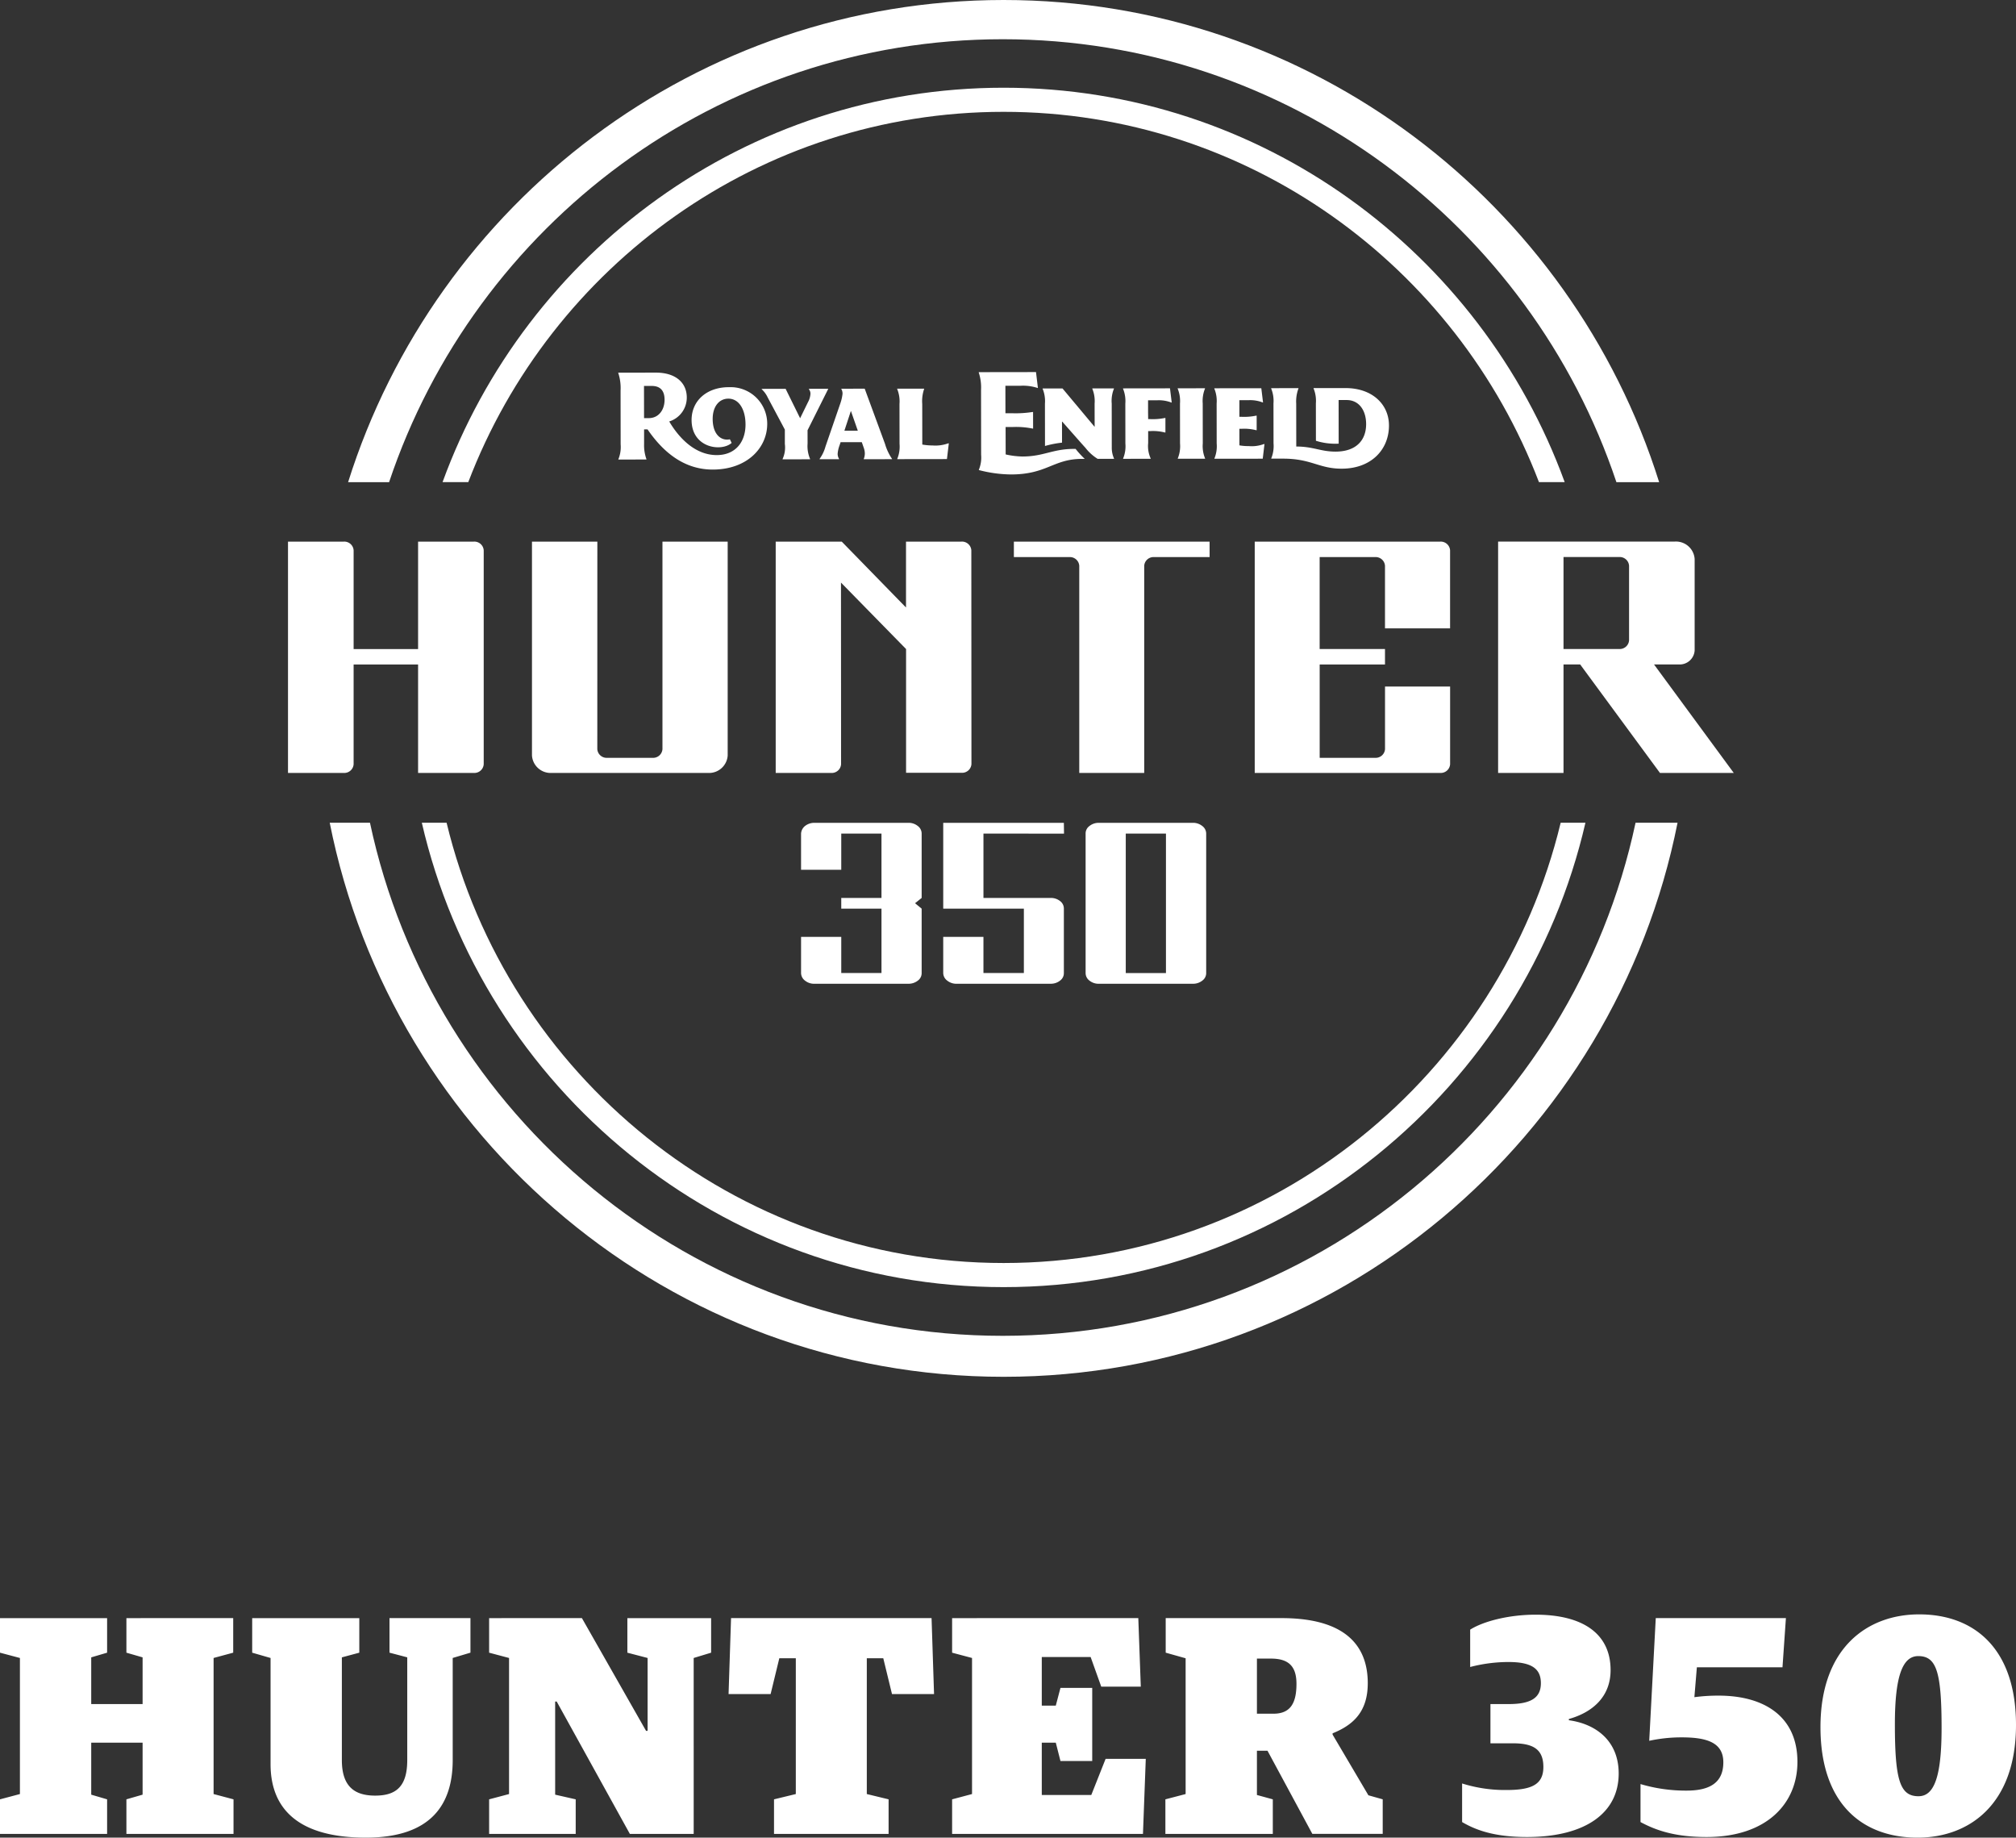<svg xmlns="http://www.w3.org/2000/svg" xmlns:xlink="http://www.w3.org/1999/xlink" width="350" height="318.997" viewBox="0 0 350 318.997"><rect x="0" y="0" width="350" height="318.997" fill="#333333" stroke="none"/><defs><style>.a{fill:none;}.b{clip-path:url(#a);}.c{fill:#fff;}</style><clipPath id="a"><rect class="a" width="251" height="239"/></clipPath></defs><g class="b" transform="translate(50)"><path class="c" d="M89.736,168.077a2.511,2.511,0,0,1-1.643-.529,1.69,1.69,0,0,1-.707-1.318v-6.289h6.979v6.273h6.984V155.039H94.364V153.18h6.984V142.005H94.364v6.284H87.385v-6.266a1.828,1.828,0,0,1,.671-1.32,2.6,2.6,0,0,1,1.65-.563h16.281a2.518,2.518,0,0,1,1.647.537,1.646,1.646,0,0,1,.688,1.318V153.18l-1.148.916,1.148.943v11.168a1.591,1.591,0,0,1-.651,1.315,2.592,2.592,0,0,1-1.648.555Z" transform="translate(1.687 2.695)"/><path class="c" d="M113.962,168.077a2.52,2.52,0,0,1-1.644-.528,1.679,1.679,0,0,1-.719-1.317v-6.291h6.983v6.273H125.6V155.039h-14v-14.9h20.944l.025,1.881-13.986-.015V153.18H130.23a2.542,2.542,0,0,1,1.647.534,1.615,1.615,0,0,1,.667,1.314V166.2a1.593,1.593,0,0,1-.647,1.319,2.552,2.552,0,0,1-1.645.555Z" transform="translate(2.155 2.695)"/><path class="c" d="M138.187,168.077a2.517,2.517,0,0,1-1.645-.529,1.647,1.647,0,0,1-.691-1.314V142.018a1.593,1.593,0,0,1,.655-1.316,2.543,2.543,0,0,1,1.647-.562h16.282a2.535,2.535,0,0,1,1.649.535,1.653,1.653,0,0,1,.7,1.317v24.216a1.594,1.594,0,0,1-.661,1.313,2.554,2.554,0,0,1-1.645.555ZM149.8,142.006h-6.978v24.21H149.8Z" transform="translate(2.623 2.695)"/><path class="c" d="M98.374,66.2l-4.057.005v.056a1.55,1.55,0,0,1,.208.833,7.6,7.6,0,0,1-.406,1.732l-2.556,7.422a6.6,6.6,0,0,1-1.022,2.139v.057l3.383,0v-.057a1.724,1.724,0,0,1-.248-.873,5.4,5.4,0,0,1,.341-1.506l.174-.526,3.677,0s.235.67.371,1.064a2.939,2.939,0,0,1,.157.933,2.673,2.673,0,0,1-.183.908v.056l4.906-.006v-.056a9.159,9.159,0,0,1-1.219-2.6Zm-3.528,7.3,1.123-3.417h.018L97.18,73.5Z" transform="translate(1.748 1.273)"/><path class="c" d="M88.642,73.413l.251-.5,3.321-6.641,0-.055-3.328,0v.094a1.194,1.194,0,0,1,.258.816,3.487,3.487,0,0,1-.427,1.413c-.115.232-.428.871-.68,1.388-.131.27-.685,1.4-.685,1.4l-2.49-5.047v-.057l-4.187.006v.055a4.6,4.6,0,0,1,1.046,1.431l2.306,4.32L84.7,73.3l0,.471,0,2.012a4.763,4.763,0,0,1-.394,2.622v.056l4.778-.007v-.057a5.613,5.613,0,0,1-.437-2.656Z" transform="translate(1.558 1.274)"/><path class="c" d="M112.723,75.688h-.112a6.47,6.47,0,0,1-2.681.369,11.01,11.01,0,0,1-1.814-.157l-.01-7.03a6.561,6.561,0,0,1,.329-2.621v-.056l-4.677.005v.057a5.694,5.694,0,0,1,.4,2.584l.008,6.935a5.559,5.559,0,0,1-.392,2.6v.057l8.621-.012Z" transform="translate(2.004 1.273)"/><path class="c" d="M75.422,65.992c-3.816.005-6.446,2.36-6.441,5.7.007,4.867,5.176,5.557,6.952,3.977l-.3-.631c-1.565.326-2.988-.875-2.99-3.537,0-2.165,1.129-3.517,2.723-3.519,1.822,0,2.976,1.839,2.979,4.49,0,3.016-1.724,5.3-4.991,5.308-3.714.006-6.54-2.919-8.255-5.838a4.328,4.328,0,0,0,3.047-4.163c0-2.549-1.916-4.323-5.385-4.317l-6.509.009v.056a8.33,8.33,0,0,1,.4,3.052l.013,9.316a5.58,5.58,0,0,1-.393,2.6v.056l4.872-.006v-.056a7.119,7.119,0,0,1-.409-2.6c0-1.448,0-2.577,0-2.577h.594c3.387,4.941,7.227,6.987,11.336,6.981,5.942-.008,9.452-3.755,9.447-7.948a6.344,6.344,0,0,0-6.684-6.348m-14.7,5.364-.009-5.585,1.339,0c1.573,0,2.232.916,2.234,2.394,0,1.791-1.052,3.19-2.735,3.193h-.83" transform="translate(1.086 1.22)"/><path class="c" d="M140.907,66.148h-1.181l-2.571.005v.055a5.654,5.654,0,0,1,.4,2.583l.006,4.02,0,.021-5.579-6.673h-1.019l-2.431.006v.055a5.662,5.662,0,0,1,.4,2.582l.008,6.579,0,.766a18.025,18.025,0,0,1,2.958-.58l-.005-3.634h.057s3.311,3.77,4.006,4.525a8.09,8.09,0,0,0,2.125,1.923l1.663,0h1.183v-.055a4.527,4.527,0,0,1-.393-1.93l-.01-7.607a5.67,5.67,0,0,1,.386-2.585Z" transform="translate(2.482 1.272)"/><path class="c" d="M136.054,78.443a15.71,15.71,0,0,1-1.589-1.736c-.122,0-.208-.007-.327,0-3.661.005-5.231,1.316-8.888,1.32a14.575,14.575,0,0,1-2.927-.361l-.01-4.764h1.311a14.485,14.485,0,0,1,3.369.273h.094L127.08,70.3h-.094a19.034,19.034,0,0,1-3.419.22h-1.283l-.009-4.776,2.63,0a8.232,8.232,0,0,1,2.96.384h.056l-.331-2.758-9.942.014,0,.057a8.3,8.3,0,0,1,.4,3.051l.015,11.236a5.533,5.533,0,0,1-.393,2.594v.056a22.712,22.712,0,0,0,5.608.763c6.157-.008,7.3-2.646,12.148-2.7Z" transform="translate(2.272 1.219)"/><path class="c" d="M156.273,66.183v-.057l-4.741.008v.056a5.67,5.67,0,0,1,.4,2.584l.009,6.934a5.6,5.6,0,0,1-.393,2.6v.055l4.742-.005V78.3a5.582,5.582,0,0,1-.4-2.6l-.011-6.935a5.664,5.664,0,0,1,.4-2.585" transform="translate(2.926 1.272)"/><path class="c" d="M146.571,70.245l0-2.031,1.579,0a6.023,6.023,0,0,1,2.472.393h.055l-.3-2.47-8.153.011V66.2a5.69,5.69,0,0,1,.4,2.584l.01,6.936a5.585,5.585,0,0,1-.394,2.6v.056l4.785-.007v-.055a5.163,5.163,0,0,1-.437-2.658l0-.593V73.561h.377a8.324,8.324,0,0,1,2.534.245h.085l0-2.524h-.084a10.462,10.462,0,0,1-2.58.2h-.332Z" transform="translate(2.746 1.272)"/><path class="c" d="M166.392,75.807a6.052,6.052,0,0,1-2.639.359,8.96,8.96,0,0,1-1.623-.127l-.005-2.878h.38a8.365,8.365,0,0,1,2.536.246h.083l0-2.526h-.085a10.255,10.255,0,0,1-2.58.2l-.329,0v0h-.005l0-2.883H163.7a6.009,6.009,0,0,1,2.475.393h.055l-.3-2.471-8.156.01v.058a5.624,5.624,0,0,1,.4,2.584l.009,6.935a5.573,5.573,0,0,1-.391,2.6v.055l2.741,0,5.647-.008.3-2.54Z" transform="translate(3.047 1.272)"/><path class="c" d="M180.353,66.094l-5.536.007v.057a5.678,5.678,0,0,1,.4,2.584l.007,6.5a11.109,11.109,0,0,0,3.95.5l-.009-7.571h1.384c2.152,0,3.388,1.783,3.392,4.177,0,2.794-1.721,4.773-5.311,4.777-2.6,0-3.864-.887-6.819-.883l-.01-7.456a6.44,6.44,0,0,1,.393-2.624v-.055l-4.739.006v.057a5.681,5.681,0,0,1,.4,2.584l.01,6.936a5.624,5.624,0,0,1-.393,2.6v.056l2.048,0h0c4.945,0,6.207,1.746,10.187,1.741,5.139-.006,8.207-3.329,8.2-7.506-.005-3.677-2.922-6.491-7.557-6.485" transform="translate(3.234 1.271)"/><path class="c" d="M123.8,216.552c-46.8,0-86.143-32.63-96.708-76.432h-4.3c10.652,46.134,51.9,80.617,101.009,80.617s90.358-34.484,101.01-80.617h-4.3c-10.565,43.8-49.913,76.432-96.708,76.432" transform="translate(0.44 2.695)"/><path class="c" d="M123.731,19.126c42.354,0,78.606,26.73,92.942,64.281h4.467C206.6,43.5,168.426,14.941,123.731,14.941S40.859,43.5,26.324,83.407h4.467c14.335-37.551,50.587-64.281,92.941-64.281" transform="translate(0.508 0.287)"/><path class="c" d="M123.951,229.192c-53.891,0-99.034-38.242-109.858-89.073H7.105c10.877,54.774,59.2,96.186,117,96.186s106.121-41.412,117-96.186h-7.291c-10.824,50.831-55.966,89.073-109.858,89.073" transform="translate(0.137 2.695)"/><path class="c" d="M123.89,6.811c49.492,0,91.606,32.251,106.538,76.886h7.42C222.611,35.238,177.357,0,124.041,0S25.473,35.238,10.236,83.7h7.117C32.285,39.061,74.4,6.811,123.89,6.811" transform="translate(0.198 0)"/><path class="c" d="M206.109,92.237V132.4h11.354V113.569h2.893L234.207,132.4h12.812l-13.842-18.832h4.307a2.6,2.6,0,0,0,2.745-2.42V95.262a3.247,3.247,0,0,0-3.431-3.025Zm21.02,18.649h-9.666V94.923h9.666a1.623,1.623,0,0,1,1.715,1.513v12.938a1.623,1.623,0,0,1-1.715,1.513" transform="translate(3.98 1.774)"/><path class="c" d="M157.61,92.246l-11.351.007-22.627-.007v2.686h9.637a1.624,1.624,0,0,1,1.716,1.512V132.4h11.276l0-35.958a1.624,1.624,0,0,1,1.715-1.512h9.64Z" transform="translate(2.387 1.774)"/><path class="c" d="M41.554,92.246v37.131a3.247,3.247,0,0,0,3.431,3.024H72.1a3.248,3.248,0,0,0,3.432-3.024V92.246H64.208v36.019a1.623,1.623,0,0,1-1.716,1.512h-7.88a1.622,1.622,0,0,1-1.715-1.513l.008-36.018Z" transform="translate(0.802 1.774)"/><path class="c" d="M115.3,92.246h-9.611v11.438L94.532,92.246H83.066l0,40.155H92.7a1.622,1.622,0,0,0,1.715-1.513L94.4,99.359l11.3,11.536,0,21.481h9.635a1.624,1.624,0,0,0,1.715-1.513l-.02-37.106a1.624,1.624,0,0,0-1.716-1.512" transform="translate(1.604 1.774)"/><path class="c" d="M22.584,92.246v18.649H11.393V93.759a1.623,1.623,0,0,0-1.715-1.513H0V132.4H9.677a1.623,1.623,0,0,0,1.715-1.512V113.577H22.584V132.4h9.677a1.624,1.624,0,0,0,1.717-1.512V93.759a1.624,1.624,0,0,0-1.717-1.513Z" transform="translate(0 1.774)"/><path class="c" d="M164.655,132.4V92.246h32.2a1.624,1.624,0,0,1,1.715,1.512v13.548h-11.3V96.443a1.624,1.624,0,0,0-1.716-1.513h-9.629l0,15.963h11.345v2.683H175.931v16.2h9.629a1.624,1.624,0,0,0,1.715-1.513V117.4h11.3v13.486a1.623,1.623,0,0,1-1.715,1.513Z" transform="translate(3.18 1.774)"/></g><path class="c" d="M-174.987.038v-6l3.459-.919V-30.5l-3.459-.919v-6h18.595v6l-2.757.811V-22.5h8.919v-8.108l-2.811-.811v-6H-134.5v6l-3.405.919V-6.881l3.459.919v6h-18.595v-6l2.811-.811V-15.8h-8.919v9.027l2.757.811v6Zm63.513.649c-11.622,0-16.541-4.919-16.541-12.757V-30.5l-3.189-.919v-6h18.595v6l-3.027.811v17.838c0,4.649,2.27,6.162,5.784,6.162,3.568,0,5.568-1.514,5.568-6.162V-30.611l-3.081-.811v-6h14.054v6l-3.081.919v17.73C-96.392-5.043-100.176.687-111.474.687ZM-90.068.038v-6l3.459-.919V-30.5l-3.459-.919v-6H-73.96l11.135,19.568h.27V-30.5l-3.514-.919v-6h14.541v6l-3.027.919V.038H-65.636l-12.7-22.973h-.27V-6.773l3.568.811v6Zm49.459,0v-6l3.784-.919V-30.448H-39.69L-41.2-24.232h-7.3l.432-13.189h34.811l.432,13.189h-7.3l-1.514-6.216H-24.5V-6.881l3.784.919v6Zm30.919,0v-6l3.459-.919V-30.5l-3.459-.919v-6H22.635l.432,11.892H16.2l-1.838-5.135H5.878v8.432H8.31l.811-3.081h5.514v12.7H9.121L8.31-15.8H5.878v9.081h8.595l2.486-6.27h6.973L23.445.038Zm37.027,0v-6l3.514-.919V-30.448l-3.459-.973v-6H47.5c10.595,0,14.973,4.378,14.973,11.3,0,4.919-2.486,7.243-6.108,8.7v.216L62.581-6.665l2.486.7v6H52.851L45.067-14.394H43.229v7.676l2.757.757v6ZM43.229-20.827h2.865c2.919,0,4-1.784,4-5.189,0-3.081-1.405-4.378-4.432-4.378H43.229ZM90.094.579c-5.838,0-9.027-1.3-11.243-2.595v-6.7a24.864,24.864,0,0,0,7.73,1.135c4.378,0,6.378-.973,6.378-4,0-3.081-1.784-4.108-5.3-4.108H83.77V-22.5h3.189c3.838,0,5.568-1.081,5.568-3.622S90.9-29.8,86.9-29.8a26.465,26.465,0,0,0-6.649.865v-6.486c2.216-1.405,6.595-2.595,11.351-2.595,8.216,0,13.027,3.3,13.027,9.622,0,4.541-3.027,7.3-7.243,8.486v.216c4.757.649,8.649,3.622,8.649,9.243C106.04-3.638,100.31.579,90.094.579Zm31.189,0c-5.784,0-9.027-1.3-11.459-2.595V-8.611a27.616,27.616,0,0,0,8,1.135c4,0,6.378-1.351,6.378-4.919,0-3.514-3.027-4.324-7.243-4.324a26.372,26.372,0,0,0-5.622.595l1.135-21.3h22.595l-.595,8.541H119.608l-.432,5.189a31.259,31.259,0,0,1,4.216-.27c7.784,0,13.676,3.514,13.676,11.514C137.067-5.367,131.878.579,121.283.579Zm36.649.108c-9.676,0-16.865-5.946-16.865-19.189,0-13.784,8.162-19.568,17.135-19.568,9.568,0,16.811,5.946,16.811,19.189C175.013-5.1,166.9.687,157.932.687Zm.162-7.189c2.7,0,4-3.351,4-11.838,0-9.838-.919-12.486-4.054-12.486-2.7,0-4.054,3.405-4.054,11.838C153.986-9.205,154.9-6.5,158.094-6.5Z" transform="translate(174.987 318.31)"/></svg>